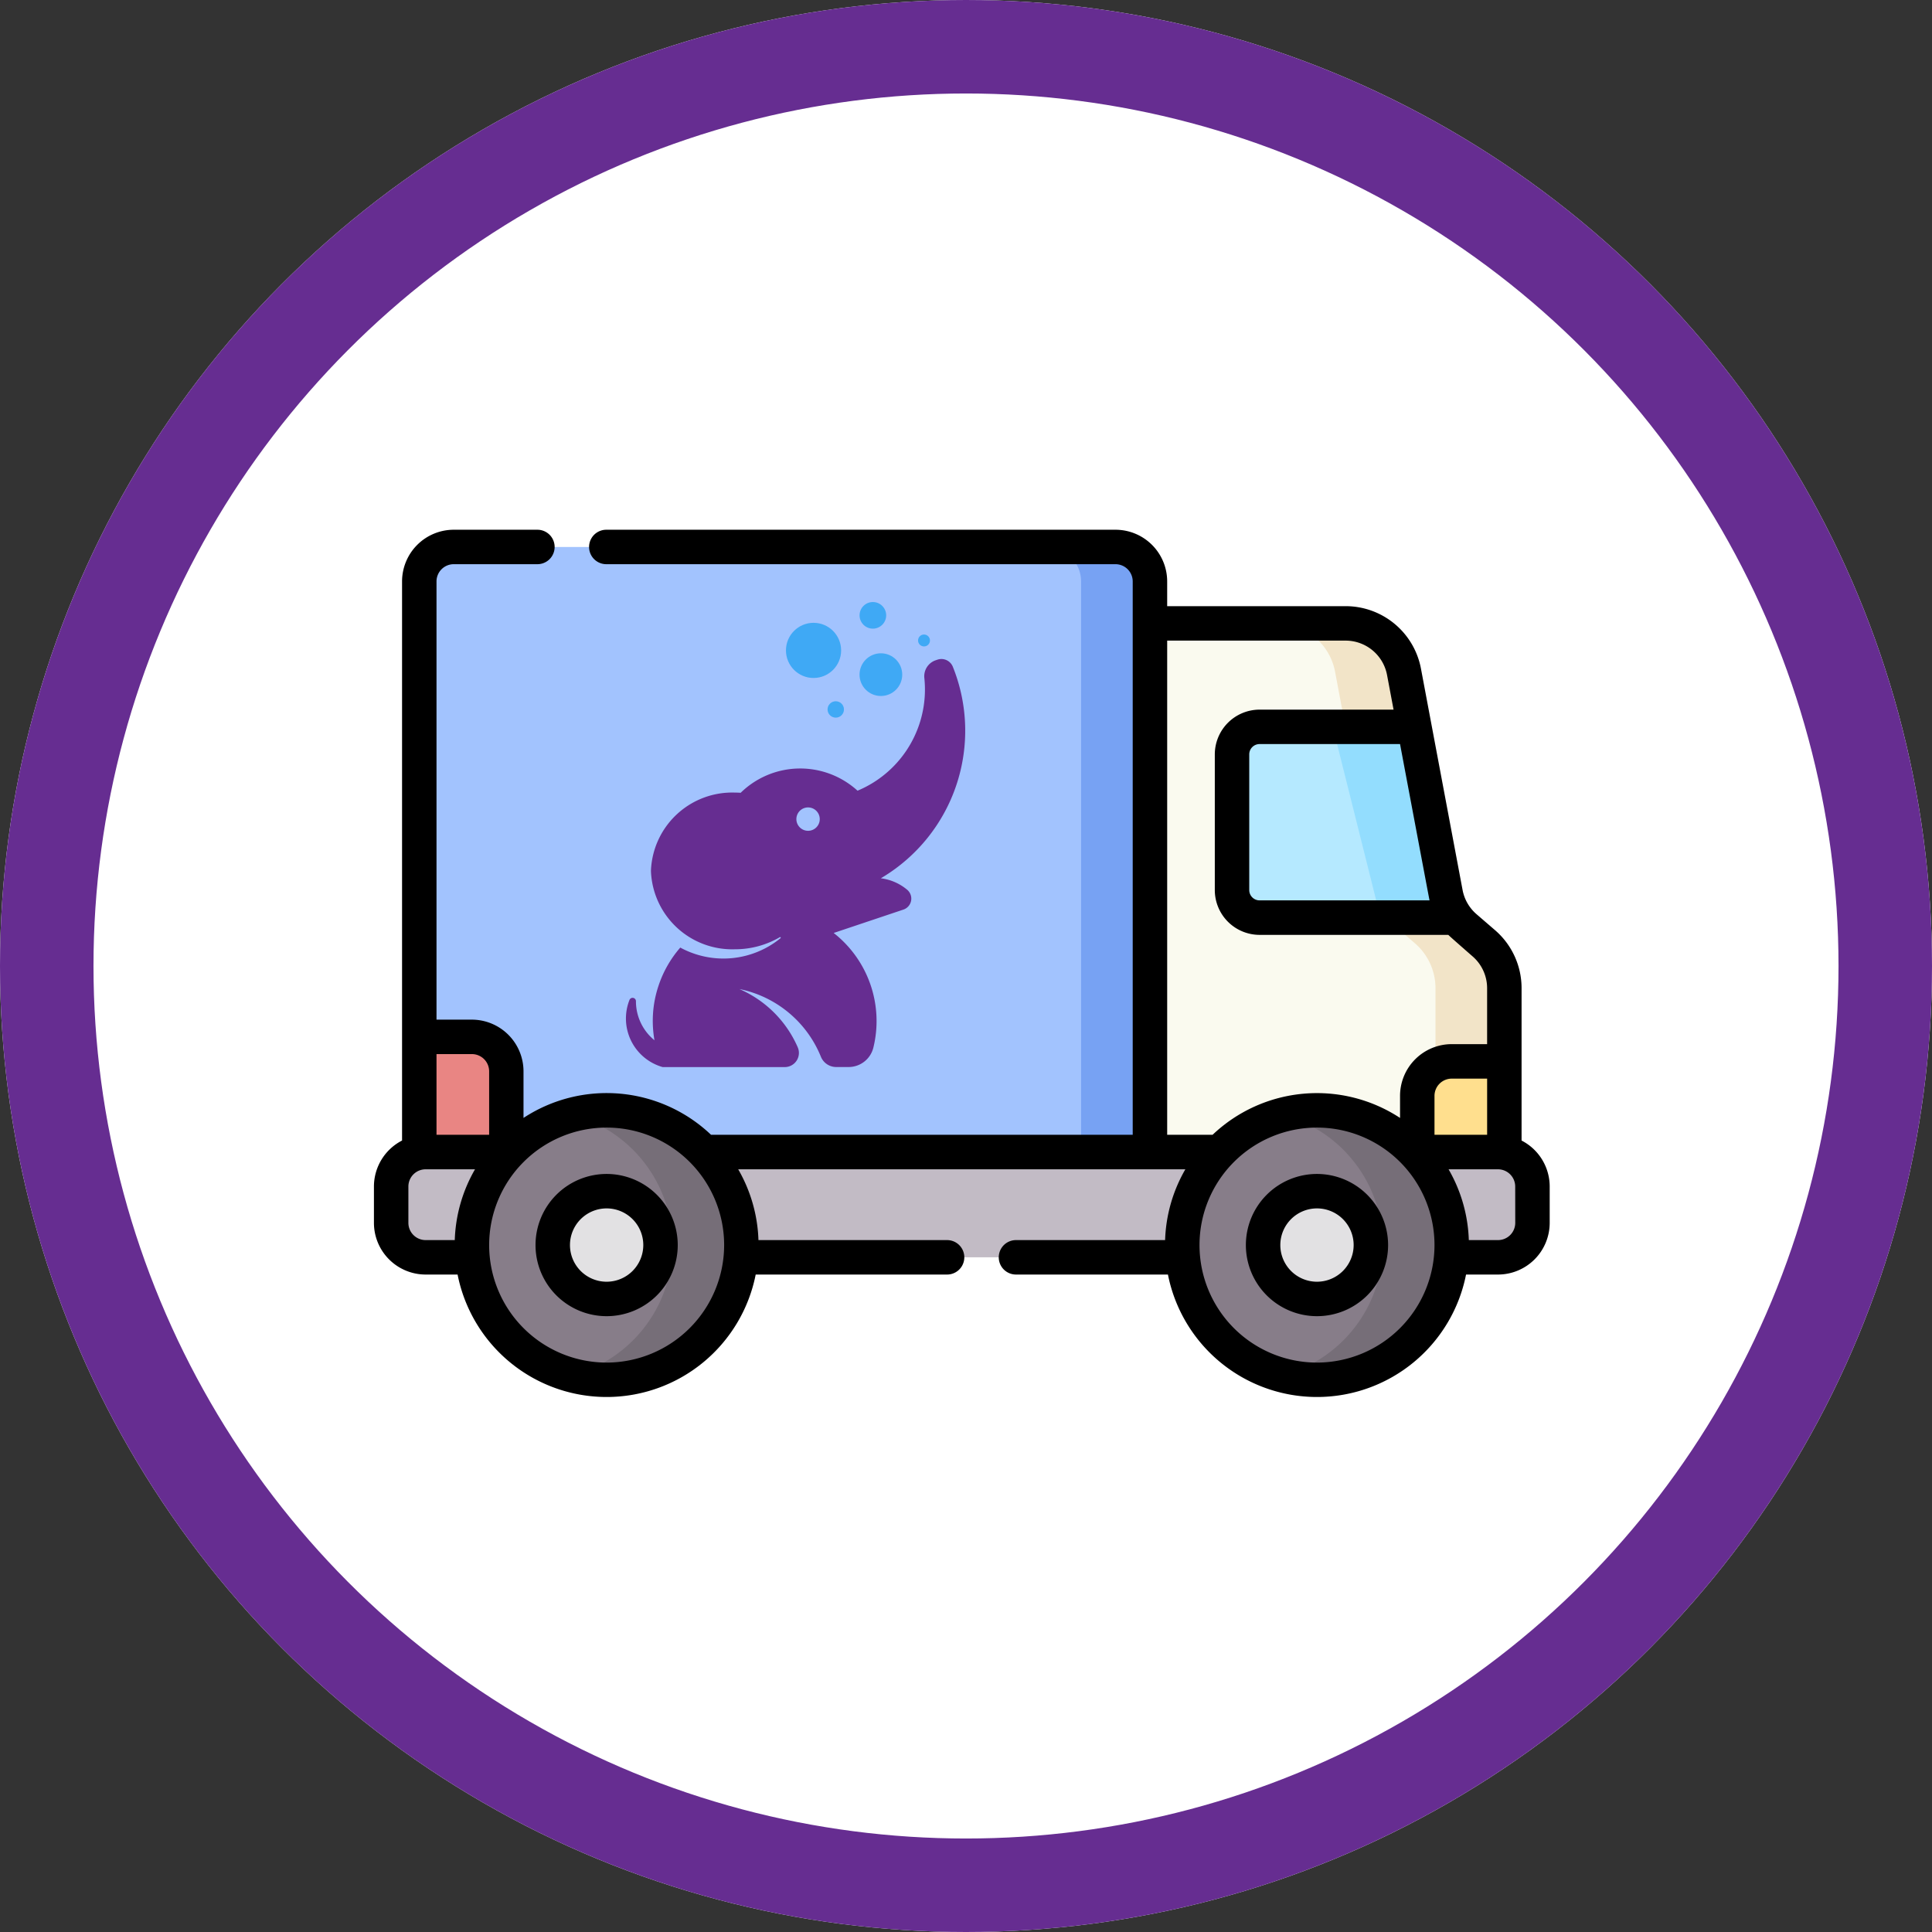 <svg xmlns="http://www.w3.org/2000/svg" width="124" height="124" viewBox="0 0 124 124"><rect x="0" y="0" width="124" height="124" fill="#333333" stroke="none"/><g id="Grupo_913" data-name="Grupo 913" transform="translate(-7799 -395)"><g id="Elipse_49" data-name="Elipse 49" transform="translate(7799 395)" fill="#fff" stroke="#662d91" stroke-width="6"><circle cx="62" cy="62" r="62" stroke="none"></circle><circle cx="62" cy="62" r="59" fill="none"></circle></g><g id="Grupo_912" data-name="Grupo 912" transform="translate(-160.02 -13)"><g id="Grupo_892" data-name="Grupo 892" transform="translate(7985.93 443.106)"><path id="Trazado_496" data-name="Trazado 496" d="M19.747,115.543V76.878a2.211,2.211,0,0,1,2.211-2.211H64.433a2.211,2.211,0,0,1,2.211,2.211v38.665Z" transform="translate(-19.747 -74.667)" fill="#a2c3fe"></path></g><g id="Grupo_893" data-name="Grupo 893" transform="translate(8026.194 443.106)"><path id="Trazado_497" data-name="Trazado 497" d="M297.353,74.667h-4.422a2.211,2.211,0,0,1,2.211,2.211v38.665h4.422V76.878A2.211,2.211,0,0,0,297.353,74.667Z" transform="translate(-292.931 -74.667)" fill="#77a2f3"></path></g><g id="Grupo_894" data-name="Grupo 894" transform="translate(8032.196 448.011)"><path id="Trazado_498" data-name="Trazado 498" d="M353.258,125.264l-2.67-14.209a3.812,3.812,0,0,0-3.746-3.108H333.654v35.97H357.03V131.362a3.812,3.812,0,0,0-1.322-2.886l-1.194-1.03a3.81,3.81,0,0,1-1.256-2.182Z" transform="translate(-333.654 -107.947)" fill="#fafaef"></path></g><g id="Grupo_895" data-name="Grupo 895" transform="translate(8040.963 448.01)"><path id="Trazado_499" data-name="Trazado 499" d="M406.42,128.476l-1.194-1.031a3.811,3.811,0,0,1-1.256-2.182L401.3,111.054a3.812,3.812,0,0,0-3.746-3.108h-4.422a3.812,3.812,0,0,1,3.746,3.108l2.669,14.209a3.812,3.812,0,0,0,1.256,2.182L402,128.476a3.812,3.812,0,0,1,1.322,2.886v12.555h4.422V131.362A3.812,3.812,0,0,0,406.42,128.476Z" transform="translate(-393.132 -107.946)" fill="#f2e4c8"></path></g><g id="Grupo_896" data-name="Grupo 896" transform="translate(8038.093 454.651)"><path id="Trazado_500" data-name="Trazado 500" d="M384.553,153h-9.121a1.768,1.768,0,0,0-1.768,1.768v8.709a1.768,1.768,0,0,0,1.768,1.768h12.185" transform="translate(-373.664 -152.999)" fill="#b5e9ff"></path></g><g id="Grupo_897" data-name="Grupo 897" transform="translate(8049.983 476.12)"><path id="Trazado_501" data-name="Trazado 501" d="M454.334,306.528h5.589v-7.861h-3.378a2.211,2.211,0,0,0-2.211,2.211Z" transform="translate(-454.334 -298.667)" fill="#ffdf8e"></path></g><g id="Grupo_898" data-name="Grupo 898" transform="translate(7985.93 474.548)"><path id="Trazado_502" data-name="Trazado 502" d="M25.336,297.433H19.747V288h3.378a2.211,2.211,0,0,1,2.211,2.211Z" transform="translate(-19.747 -288)" fill="#e98583"></path></g><g id="Grupo_899" data-name="Grupo 899" transform="translate(7984.125 481.942)"><path id="Trazado_503" data-name="Trazado 503" d="M7.5,342.711v-2.334a2.211,2.211,0,0,1,2.211-2.211h68.83a2.211,2.211,0,0,1,2.211,2.211v2.334a2.211,2.211,0,0,1-2.211,2.211H9.711A2.211,2.211,0,0,1,7.5,342.711Z" transform="translate(-7.5 -338.167)" fill="#c2bbc5"></path></g><g id="Grupo_900" data-name="Grupo 900" transform="translate(7987.542 477.527)"><circle id="Elipse_67" data-name="Elipse 67" cx="8.647" cy="8.647" r="8.647" transform="translate(0 16.827) rotate(-76.7)" fill="#877d89"></circle></g><g id="Grupo_901" data-name="Grupo 901" transform="translate(7993.784 483.768)"><circle id="Elipse_68" data-name="Elipse 68" cx="3.459" cy="3.459" r="3.459" transform="translate(0 6.731) rotate(-76.7)" fill="#e2e1e3"></circle></g><g id="Grupo_902" data-name="Grupo 902" transform="translate(8033.614 478)"><circle id="Elipse_69" data-name="Elipse 69" cx="8.647" cy="8.647" r="8.647" transform="matrix(0.987, -0.16, 0.16, 0.987, 0, 2.767)" fill="#877d89"></circle></g><g id="Grupo_903" data-name="Grupo 903" transform="translate(7995.744 479.265)"><path id="Trazado_504" data-name="Trazado 504" d="M88.544,320a8.657,8.657,0,0,0-2.211.286,8.648,8.648,0,0,1,0,16.721A8.647,8.647,0,1,0,88.544,320Z" transform="translate(-86.333 -320)" fill="#766e78"></path></g><g id="Grupo_904" data-name="Grupo 904" transform="translate(8041.336 479.265)"><path id="Trazado_505" data-name="Trazado 505" d="M397.878,320a8.658,8.658,0,0,0-2.211.286,8.648,8.648,0,0,1,0,16.721A8.647,8.647,0,1,0,397.878,320Z" transform="translate(-395.667 -320)" fill="#766e78"></path></g><g id="Grupo_905" data-name="Grupo 905" transform="translate(8039.564 483.951)"><circle id="Elipse_70" data-name="Elipse 70" cx="3.459" cy="3.459" r="3.459" transform="matrix(0.987, -0.16, 0.16, 0.987, 0, 1.107)" fill="#e2e1e3"></circle></g><g id="Grupo_907" data-name="Grupo 907" transform="translate(8044.561 454.651)"><path id="Trazado_507" data-name="Trazado 507" d="M421.969,153h-4.422l3.064,12.246h4.422Z" transform="translate(-417.547 -152.999)" fill="#93ddfe"></path></g><g id="Grupo_909" data-name="Grupo 909" transform="translate(7994.349 459.957)"><circle id="Elipse_71" data-name="Elipse 71" cx="1.105" cy="1.105" r="1.105" fill="none"></circle></g><g id="Grupo_910" data-name="Grupo 910" transform="translate(7983.02 442)"><path id="Trazado_509" data-name="Trazado 509" d="M73.658,106.369V96.592a4.913,4.913,0,0,0-1.7-3.723l-1.194-1.03a2.716,2.716,0,0,1-.892-1.549L67.2,76.08a4.92,4.92,0,0,0-4.833-4.009H50.912V70.482A3.32,3.32,0,0,0,47.6,67.166H14.914a1.105,1.105,0,0,0,0,2.211H47.6A1.107,1.107,0,0,1,48.7,70.482V106H21.637A9.723,9.723,0,0,0,9.6,104.917v-2.992a3.32,3.32,0,0,0-3.316-3.316H4.016V70.482a1.107,1.107,0,0,1,1.105-1.105h5.371a1.105,1.105,0,0,0,0-2.211H5.121a3.32,3.32,0,0,0-3.316,3.316v35.886A3.319,3.319,0,0,0,0,109.319v2.334a3.32,3.32,0,0,0,3.316,3.316H5.369a9.752,9.752,0,0,0,19.133,0H36.786a1.105,1.105,0,1,0,0-2.211H24.679a9.683,9.683,0,0,0-1.3-4.544h28.7a9.683,9.683,0,0,0-1.3,4.544H41.208a1.105,1.105,0,1,0,0,2.211h9.753a9.752,9.752,0,0,0,19.133,0h2.053a3.32,3.32,0,0,0,3.316-3.316v-2.334A3.319,3.319,0,0,0,73.658,106.369ZM71.447,106H68.069V103.5a1.107,1.107,0,0,1,1.105-1.105h2.273Zm-3.7-15.046H56.842a.663.663,0,0,1-.663-.663V81.585a.663.663,0,0,1,.663-.663h9.016S67.73,90.871,67.751,90.957ZM50.912,74.282H62.364a2.708,2.708,0,0,1,2.66,2.207l.418,2.223h-8.6a2.877,2.877,0,0,0-2.873,2.873v8.709a2.877,2.877,0,0,0,2.873,2.874H68.955c.114.12,1.553,1.375,1.553,1.375a2.7,2.7,0,0,1,.938,2.049v3.589H69.174a3.32,3.32,0,0,0-3.316,3.316v1.42A9.724,9.724,0,0,0,53.826,106H50.912V74.282ZM7.394,101.925V106H4.016V100.82H6.289A1.107,1.107,0,0,1,7.394,101.925Zm-5.183,9.728v-2.334a1.107,1.107,0,0,1,1.105-1.105H6.488a9.683,9.683,0,0,0-1.3,4.544H3.316A1.107,1.107,0,0,1,2.211,111.653Zm12.725,8.966a7.541,7.541,0,1,1,7.541-7.541,7.55,7.55,0,0,1-7.541,7.541Zm45.592,0a7.541,7.541,0,1,1,7.541-7.541A7.55,7.55,0,0,1,60.527,120.619Zm12.724-8.966a1.107,1.107,0,0,1-1.105,1.105H70.272a9.683,9.683,0,0,0-1.3-4.544h3.172a1.107,1.107,0,0,1,1.105,1.105Z" transform="translate(0 -67.166)"></path><path id="Trazado_510" data-name="Trazado 510" d="M74.931,347.7a4.564,4.564,0,1,0,4.564,4.564A4.569,4.569,0,0,0,74.931,347.7Zm0,6.917a2.353,2.353,0,1,1,2.353-2.353A2.356,2.356,0,0,1,74.931,354.617Z" transform="translate(-59.996 -306.353)"></path><path id="Trazado_511" data-name="Trazado 511" d="M384.264,347.7a4.564,4.564,0,1,0,4.564,4.564A4.569,4.569,0,0,0,384.264,347.7Zm0,6.917a2.353,2.353,0,1,1,2.353-2.353A2.356,2.356,0,0,1,384.264,354.617Z" transform="translate(-323.737 -306.353)"></path></g><g id="Grupo_911" data-name="Grupo 911" transform="translate(7999.196 446.64)"><path id="Trazado_27" data-name="Trazado 27" d="M16.455,28.255c-.026-.005-.054-.008-.08-.01.034-.018.067-.039.1-.059A10.99,10.99,0,0,0,21,14.671a.791.791,0,0,0-.986-.459l-.106.036a1.082,1.082,0,0,0-.738,1.135,7.106,7.106,0,0,1,.039.746,7.035,7.035,0,0,1-4.327,6.494,5.46,5.46,0,0,0-7.5.134c-.119-.008-.24-.013-.359-.013a5.22,5.22,0,0,0-5.4,5.026A5.22,5.22,0,0,0,7.02,32.8a5.676,5.676,0,0,0,2.9-.79c.026.036.015.023.044.059a5.794,5.794,0,0,1-6.458.622A7.155,7.155,0,0,0,2.1,35.17,7.08,7.08,0,0,0,1.8,36.478a7.168,7.168,0,0,0,.049,2.162,3.224,3.224,0,0,1-1.189-2.5v-.01a.215.215,0,0,0-.415-.077,3.24,3.24,0,0,0,2.131,4.309h7.831a.909.909,0,0,0,.839-1.267A7.21,7.21,0,0,0,7.3,35.353a7.186,7.186,0,0,1,5.23,4.342,1.061,1.061,0,0,0,.983.663h.795A1.637,1.637,0,0,0,15.9,39.107a7.183,7.183,0,0,0-2.549-7.353l4.474-1.5a.743.743,0,0,0,.245-1.272A3.244,3.244,0,0,0,16.455,28.255Zm-4.629-3.068a.75.75,0,1,1,.622-.622A.749.749,0,0,1,11.827,25.187Z" transform="translate(-0.02 -10.514)" fill="#662d91"></path><circle id="Elipse_1" data-name="Elipse 1" cx="0.526" cy="0.526" r="0.526" transform="translate(12.939 6.368)" fill="#3fa9f5"></circle><circle id="Elipse_2" data-name="Elipse 2" cx="0.382" cy="0.382" r="0.382" transform="translate(18.747 2.085)" fill="#3fa9f5"></circle><circle id="Elipse_3" data-name="Elipse 3" cx="1.37" cy="1.37" r="1.37" transform="translate(14.991 3.29)" fill="#3fa9f5"></circle><circle id="Elipse_4" data-name="Elipse 4" cx="0.854" cy="0.854" r="0.854" transform="translate(14.993)" fill="#3fa9f5"></circle><circle id="Elipse_5" data-name="Elipse 5" cx="1.77" cy="1.77" r="1.77" transform="translate(10.269 1.334)" fill="#3fa9f5"></circle></g></g></g></svg>
